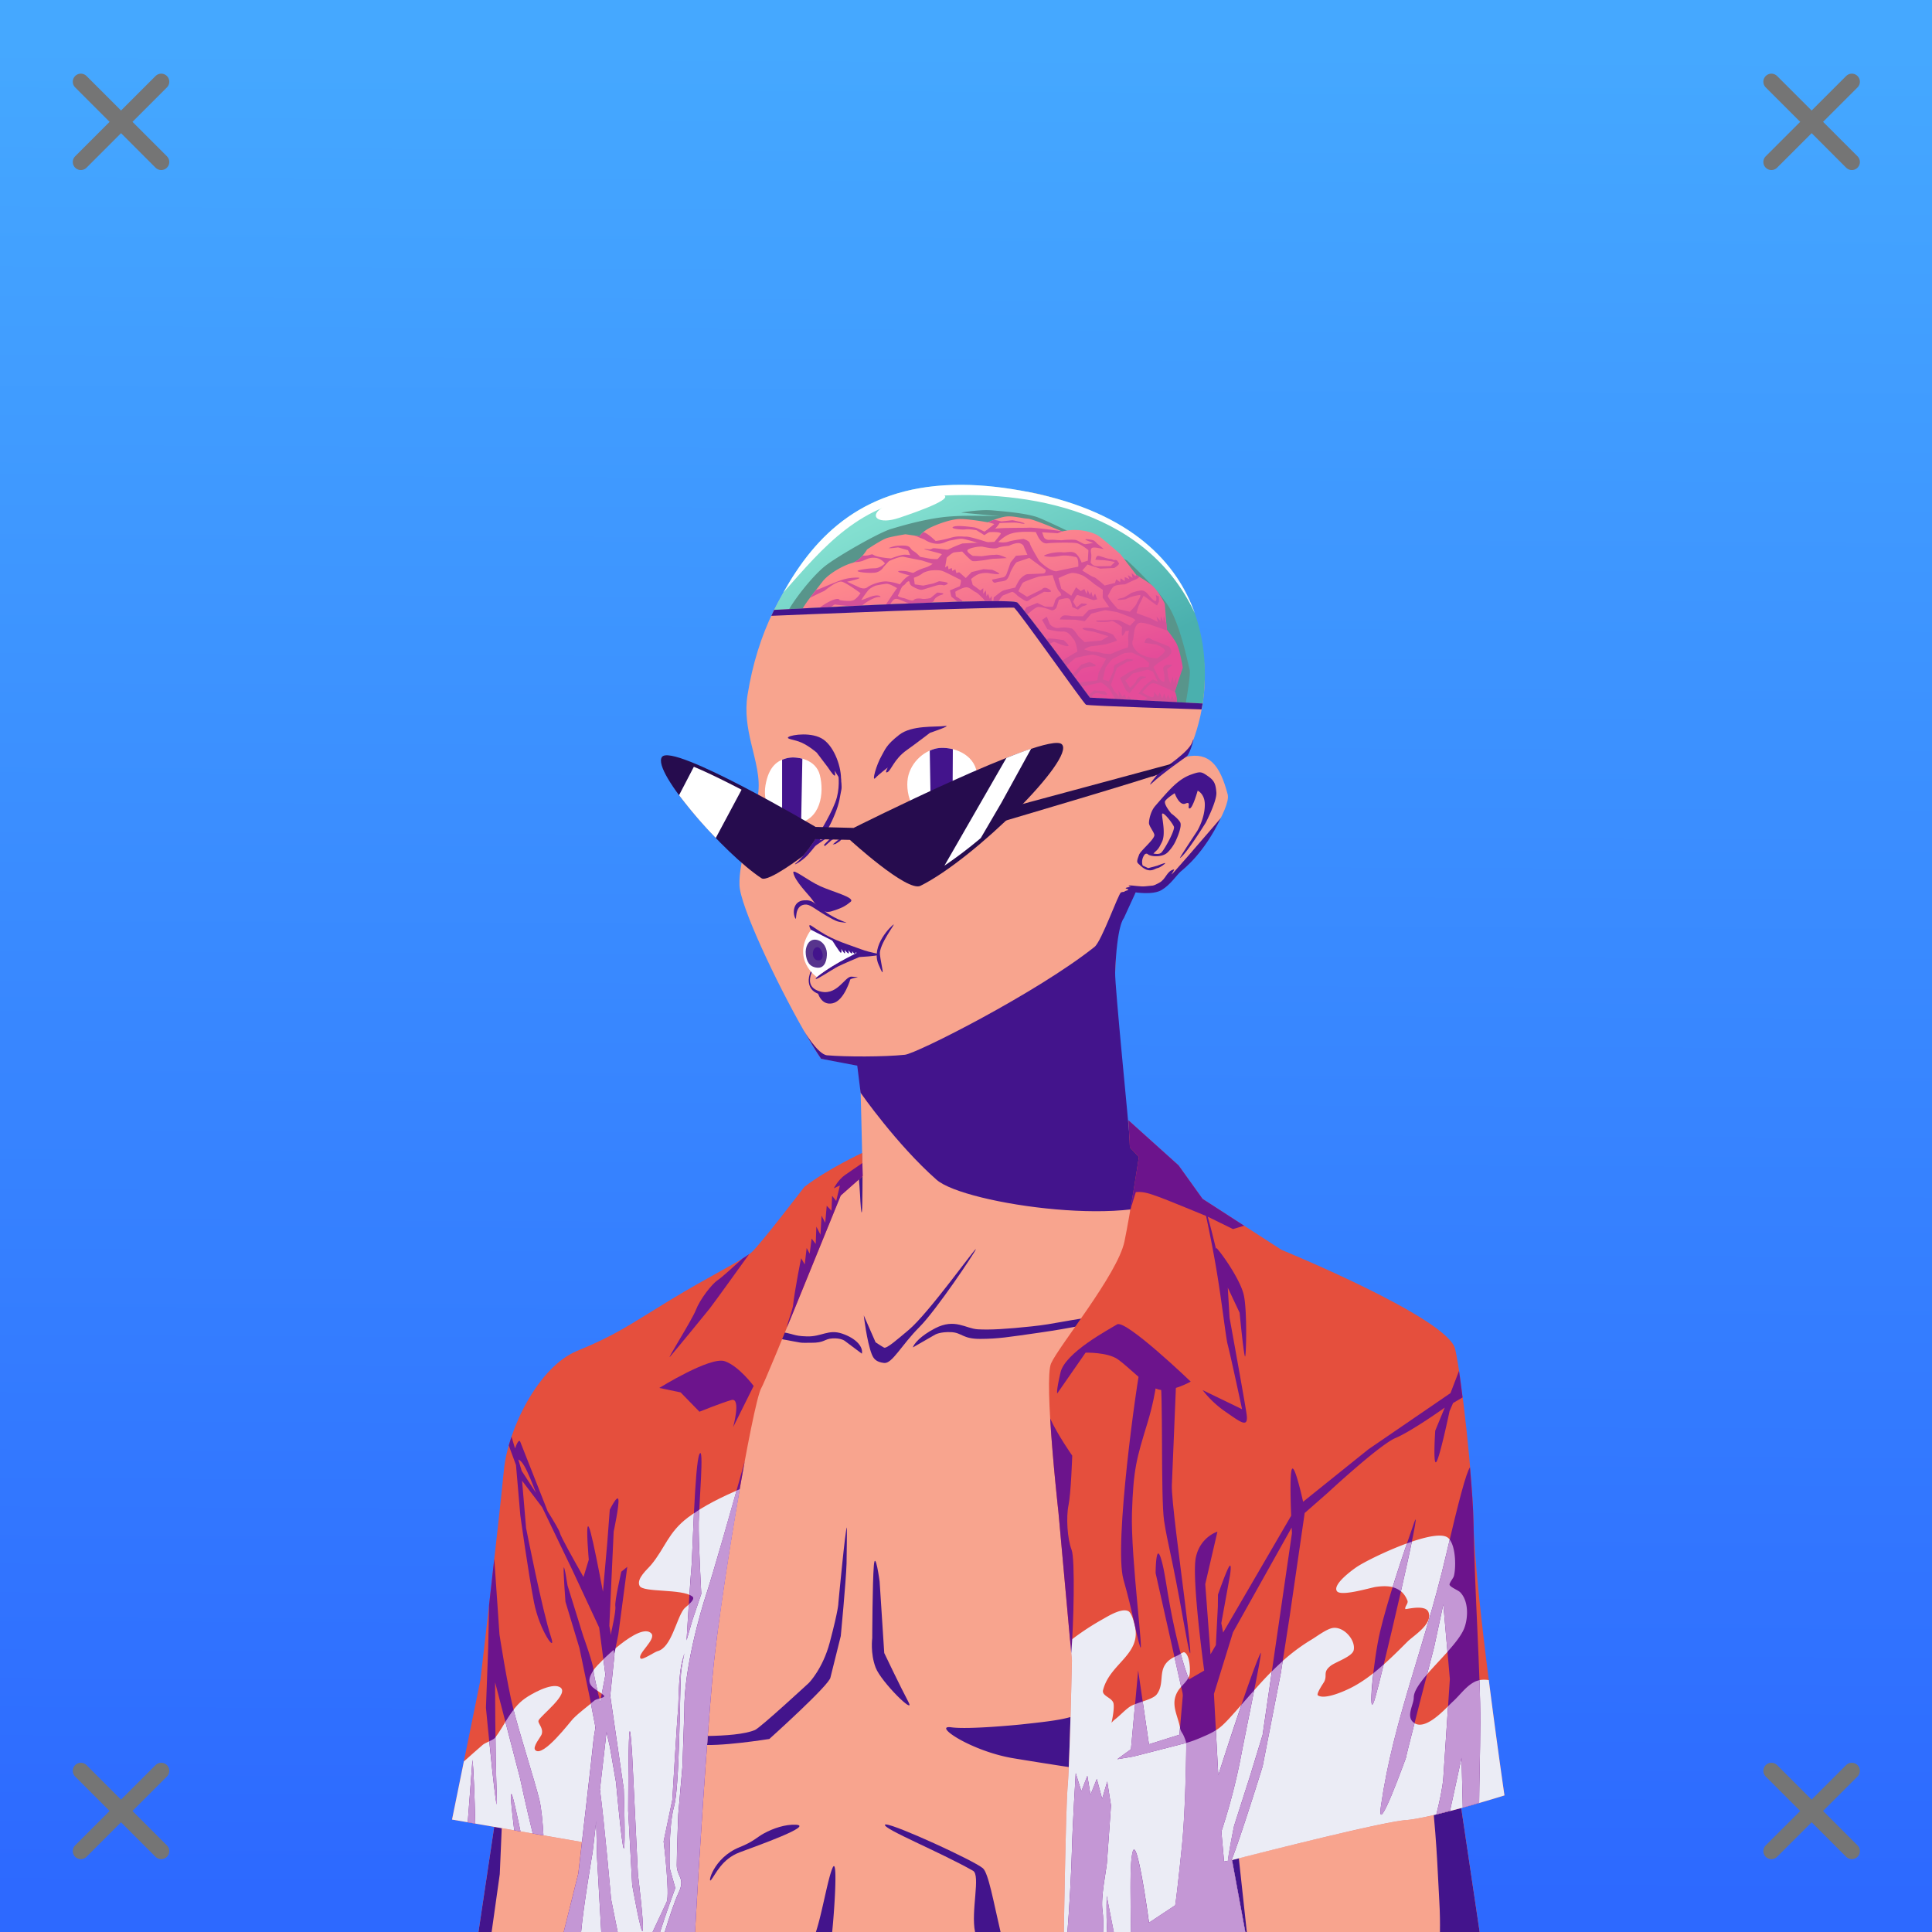 <svg xmlns="http://www.w3.org/2000/svg" xmlns:xlink="http://www.w3.org/1999/xlink" viewBox="0 0 2400 2400"><rect x="0" y="0" width="2400" height="2400" fill="#333333" stroke="none"/><g id='bg'><g id="Afternoon">
<defs>
<linearGradient gradientTransform="matrix(-1, 0, 0, 1, 4188, 1608)" gradientUnits="userSpaceOnUse" id="skyback-linear-gradient" x1="2983.06" x2="2993" y1="-1549.54" y2="747.95">
<stop id="skyback-c1" offset="0" stop-color="#45a8ff"></stop>
<stop id="skyback-c2" offset="0.66" stop-color="#357fff"></stop>
<stop id="skyback-c3" offset="1" stop-color="#2d69ff"></stop>
</linearGradient>
</defs>
<path d="M2400,2400H0V0H2400Z" style="fill:url(#skyback-linear-gradient)"></path>
</g></g><g id="person"><g data-name="Layer 1" id="Layer_1"><g id="HU01"><path d="M1233.75,607.69c-9.3-.15-18.39,0-27.19.06C1054,609.23,953,710.53,928.59,863.47c-3.41,21.35.1,40.92,4.44,59.44,5.31,22.61,11.86,43.67,8.56,64.56-6,38-24,80-23,112,.82,26,45.49,120.52,79.82,180.59,7.89,13.82,15.41,26.41,21.53,35.25l48.31,7.13s3.5,135.37,3.34,135.94c-2.62,9.82-27.16,19.71-59.62,51.09s-94.09,72.45-154.56,120.65c0,0-126.43,43.22-176.69,93.47s-32.18,256.78-33.75,325.1L594.38,2400h868.24l5.22-138.16,18.57-185L1546.72,2400h291.34l-61.65-415.12s29.47-306.6-35.53-353.6-153.47-66.4-153.47-66.4-106.63-68.76-124.47-87.35-59.47-52.72-59.47-52.72-4.86-42.31-11.19-104.62c-4.4-43.32-7.9-87.2-7-111.75,2.19-59.87.73-65.6,26-100.63,0,0,18.17,2.15,28.25-1.22s21.42-20.85,27.91-25.56c23-16.69,61.85-77.88,57.68-94-9.65-37.25-23.46-53.11-51.74-46.9,0,0,111.09-202.84-153.26-316.88C1291.31,610.85,1261.64,608.12,1233.75,607.69Z" style="fill:#f8a48e" transform="translate(0)"></path><path d="M883.39,2335.27c-4.91,6.13,2.23-27.37,35.35-40.62,17.36-6.94,21.28-12.26,30.08-17.06,12.14-6.63,27-11.47,39.84-10.85,22.74,1.1-47.89,26.07-69.92,34.33S888.89,2328.38,883.39,2335.27Z" style="fill:#43148c" transform="translate(0)"></path><path d="M1497.41,1845.75c-6.11,3.26-31.57,69.28-31.57,69.28l-37.12,78.41s-33.06,106.28-47.63,114.72c-40.64,23.52-47.36,26.68-95.75,32.15-5.17.59-17,1.88-17,1.88s-64.61,6.58-86.43,3.56c-24.57-3.4,24.43,29.71,77,38.44s105.34,16.4,105.34,16.4-9.72,111.88-9.47,165.63c.08,17.45,36-19.83,32.16-.81-1.25,6.24-9.36,21.19-17.16,34.59h92.84l5.22-138.16,18.57-185,11.71,62.74-4.84-46.78-2-137.15s-4.31-15.26-1.84-16.91,11-89.33,8.91-92.81A.65.65,0,0,0,1497.41,1845.75Z" style="fill:#43148c" transform="translate(0)"></path><path d="M1100.81,2266.41c-.88-.07-1.39.06-1.5.4-1.73,5.4,67.82,33.56,109.38,57.1,9.73,5.51-2.89,50.22,2.56,76.09h31.69c-8.7-36.85-15-73.54-22.13-79.34C1208.67,2310.79,1114,2267.35,1100.81,2266.41Z" style="fill:#43148c" transform="translate(0)"></path><path d="M1487.88,1835.47c-2.65.31-19.51,144.65-19.5,144.65l10.18,71.07,6.82,36,1-10.28L1546.72,2400h2.12L1537,2290.81l-3.41-39.62s-47.85-352.78-45.5-406.19C1488.36,1838.32,1488.25,1835.42,1487.88,1835.47Z" style="fill:#43148c" transform="translate(0)"></path><path d="M1776.16,1983.78l-35.63,28.69s25.18,108.54,34.88,189.47,10,116.51,12.53,159.5c.9,15.32,1,27.74.81,38.56h49.31l-59.5-400.66Z" style="fill:#43148c" transform="translate(0)"></path><path d="M1035.62,2318.22a4,4,0,0,0-1.24,1.81c-5.91,12.77-13,56.26-20.85,80h20.22C1036.5,2373.38,1040.24,2315.79,1035.62,2318.22Z" style="fill:#43148c" transform="translate(0)"></path><path d="M770.84,1888.94c-2.37.64-3,26.25-3,26.25s-9.33-27.81-10.53-25.57,4,15.21,5.75,34.54,1.13,42.75,1.13,42.75l-4.38,52.71-7.37,57.22s-8.59,138-21.47,219.25c-9.43,59.46-19.39,91-24.09,103.91H764c0-.74.14-1.12.19-1.94,1.6-29.92,1.45-49.75,4.25-94.53s.86-78.34,1.71-95.37,9.1-109.85,9.1-109.85,16.45,64.87,17.34,41.22-13.78-135.81-13.78-135.81,10.8,35.41,5.53,2.94c-2.57-15.85-11.75-97.66-15.53-113.57C772,1890,771.39,1888.79,770.84,1888.94Z" style="fill:#43148c" transform="translate(0)"></path><path d="M645.31,1906.41c-.13-.32-.22-.2-.25.4-.44,10.38.56,71.16,1.6,109.72.05,2.07.12,2.79.18,4.66.18,10.32.3,20.07.13,27.5L594.38,2400h16.34l10.12-71.91,3.69-86.59,25-186.78c3,12,11.61,44.4,14.25,36.87,3.19-9.1-2.87-78.78-2.87-78.78S647.34,1911.17,645.31,1906.41Z" style="fill:#43148c" transform="translate(0)"></path><path d="M1134,1673.81c1.36-4.6,9.4-14.36,27.74-23.81,24.63-12.68,37.69.46,53,1.32s35.1-.28,66.81-3.63,39.39-7.36,94.92-14.3c45.13-5.64,99.71-23.76,99.38-21.93s-29.7,17.3-100.72,29.27c-12.6,2.12-44.42,9.11-83.74,14.73s-51.21,7.66-73.55,7.77-22.69-7.78-36.29-8.39-19.75,3-19.75,3" style="fill:#43148c" transform="translate(0)"></path><path d="M1392.55,1108.56c-3.23,1.47-24.08,60.7-32.87,67.69-72,57.24-221,132.5-235.56,134-25.72,2.73-73.74,2.69-96.74.67-11.49-1-29-30.91-29-30.91,7.89,13.82,15.41,26.41,21.53,35.25l45,8.55,4.19,33.74s44.63,64.14,94.28,107.94c35,30.9,258.86,62.38,302.68,14.61-19.89-22-61.93-57.11-61.93-57.11-1.9-24.91-19.4-199.6-18.85-214.6,2.19-59.87,10.72-67.7,10.72-67.7l15.08-32.84S1395.77,1107.09,1392.55,1108.56Z" style="fill:#43148c" transform="translate(0)"></path><path d="M1782,1803.56s-22,112.35-38.29,150.69-35.18,93.34-34.61,112.47,32.41-34,32.41-34l31.56,38.87,20,28.32L1776.16,1987S1787.82,1843.2,1782,1803.56Z" style="fill:#43148c" transform="translate(0)"></path><path d="M644.6,1906.54c.42-9.65,16.27,106.28,16.27,106.28s6.08,69.67,2.89,78.78-15.67-42.36-15.67-42.36S643.91,1922.76,644.6,1906.54Z" style="fill:#43148c" transform="translate(0)"></path><path d="M1073,1634s3.76,32.45,9.86,48.08c2.17,5.58,5.31,9.93,15.39,11.06s21.48-22.23,43.93-44.66c20.8-20.77,69-92.84,70-96.5,1.32-4.94-58.3,79.19-83.46,100.17-13.61,11.35-27.31,23.61-30.58,21.87-3.1-1.66-10.46-6.57-10.46-6.57Z" style="fill:#43148c" transform="translate(0)"></path><path d="M1095,939.12c4.44-7.67,5.49-13.41,22-26.28,15.68-12.21,44.66-9.46,56.23-10.93s-18,8.44-18,8.44-16.8,12.92-29.07,21.64c-15.47,11-19.17,25-23.59,27.14s.28-5.69.28-5.69-10.76,8-15.52,13.11S1088.72,950,1095,939.12Z" style="fill:#43148c" transform="translate(0)"></path><path d="M979.64,915.42c-4.14,2.76,7.07,3,16.31,7.19s18.58,12.29,18.58,12.29L1028.28,953s6.06,9.35,8.17,10.4.27-6.2.27-6.2l8,12.87c.87-16.35-7.84-41.52-21.76-51.35S983.78,912.66,979.64,915.42Z" style="fill:#43148c" transform="translate(0)"></path><path d="M990.12,1071c9.93-8.16,26.6-34.39,26.6-34.39s18.77-29.9,22.93-46.27,1.31-29,1.68-34.44c.44-6.46,5.37,18.09,3.86,25-2,9-1.88,15.25-7.89,30.08s-11.18,23-16.18,29.24c-2,2.48-10.44,13.85-17.73,21.92S981.78,1077.81,990.12,1071Z" style="fill:#43148c" transform="translate(0)"></path><path d="M1434,1037.55c.25-3-6.58-11.07-6.7-15s2-14.38,7.25-20.73c1.91-2.3,10.08-11.62,12.44-14.26,10.2-11.35,19.76-20.68,32.19-25.2,12.09-4.4,13.25-3.81,21.21,1.69s9.78,9.59,10.62,20.29-13.13,37.53-13.13,37.53-24.81,40.09-32.07,43.94c-1.3.69,21.49-33.67,21.49-33.67s9.53-15.69,9.37-32.89c-.13-13.3-8.88-17.07-8.88-17.07s-6,21.54-9.83,22.08,2.45-9.49-5.28-6.07-13.44-12.83-13.44-12.83-8.94,5.58-11.68,9.42,7.4,15.74,7.4,15.74,8.37,6,11.11,11-4.56,20.84-4.56,20.84a50.3,50.3,0,0,1-10.93,16.43c-7.69,7.63-24.89,4.83-25.25,1.41s13,3.88,17.64-1.39,15.84-26.07,15.44-31.29c-.22-3-15.22-22.6-14.89-15.34.27,5.93,4.67,24-.11,33.76s-4.69,8.46-10.34,14.08-8.38-3.8-12.26,3.15c-4.25,7.63-.62,13.76-.62,13.76s-5.57-2.38-7.26-5.63c-1.09-2.09,1.65-8,1.84-8.84C1415.91,1057.24,1433.52,1043.58,1434,1037.55Z" style="fill:#43148c" transform="translate(0)"></path><path d="M1415.81,1074c0-.62,10.51,4.42,10.51,4.42l11.26-3s9.8-3.95,9.94-3.23-6.5,5.61-9.37,6.11-6.18,3.72-11.77,2.66S1415.82,1074.58,1415.81,1074Z" style="fill:#43148c" transform="translate(0)"></path><path d="M1010.74,1052.16l15.9-10.94-11.73,3.38" style="fill:#43148c" transform="translate(0)"></path><path d="M1024.48,1051.16l9-7.84,5.72-2.86-8.58,1.94-7,7" style="fill:#43148c" transform="translate(0)"></path><path d="M1034.44,1049l6.92-5.82,6.18-3.23-4.06,4.8-5.62,3.69Z" style="fill:#43148c" transform="translate(0)"></path><path d="M985.49,1084.05c1.73,10.4,18.78,27,22.94,32.82,8.1,11.37,14.43,18.45,24.89,15.08s15.5-5.19,23.3-11.65c6.31-5.22-20.57-11.84-37.22-19.23C1003.6,1094.07,984.49,1078.08,985.49,1084.05Z" style="fill:#43148c" transform="translate(0)"></path><path d="M1070.63,1681.58c1.83-8.51-7-18.93-24.34-24.86s-25.64,4-44,3.4-13.5-3.12-37.82-6.46-35.28-9.36-77.88-16.3c-34.62-5.65,75.3,24.45,80.54,25.42,34.74,6.39,23.32,5.16,40.46,5.27s16.13-4.83,26.56-5.44,15.15,3,15.15,3" style="fill:#43148c" transform="translate(0)"></path><path d="M1085.51,1945c1.73-21,7.18,19.43,7.18,19.43l5.75,89s20.42,42.79,30,60.73-33.81-24.7-40.65-42.53-4.26-36.72-4.26-36.72S1083.78,1965.94,1085.51,1945Z" style="fill:#43148c" transform="translate(0)"></path><path d="M1052,1897.57c-1.59-1.43-10.55,93.73-10.55,93.73s.54,6.57-10.69,49c-8.66,32.71-25.88,50.2-25.88,50.2s-60.33,55.73-67,58.55c-25.38,10.76-95.6,6.88-113.88,6.83-11.11,0,16.76,6.5,43.65,11,22.77,3.79,88.06-6.67,88.06-6.67s75.12-67.44,75.94-76.5c5.67-23,12.81-51.43,12.81-51.43s6.42-67.3,7.15-89.84C1051.72,1939.61,1052.22,1897.77,1052,1897.57Z" style="fill:#43148c" transform="translate(0)"></path><path d="M1071.48,1458s0,39.9-.75,46.75-2-12.57-2.26-19.36S1067,1465,1067,1465Z" style="fill:#43148c" transform="translate(0)"></path><path d="M1474.32,939.55s-29.21,20.28-43.59,33.54c-7.7,7.09,9.19-14.34,8.88-12.61s-11.76,5.95-8,3.54,12.82-8.58,12.82-8.58,32.3-21,36.59-33.46S1479.38,934.68,1474.32,939.55Z" style="fill:#43148c" transform="translate(0)"></path><path d="M1516.65,1016s-7.91,9.61-41.19,47.87-14.41,15.5-17.23,16.17c-9.26,2.17-9.35,11.73-18.16,16.57s-7.56,3.1-17.06,4.36c-6.23.83-17.55-1.6-20.2-.91s2,1.88,2,1.88-4.74,0-6.28,1.18,7.74,1.29.12,3.49,11.26,1.8,11.26,1.8,22,3.73,33-2.74,18.64-18.45,23.54-22.76S1495.46,1060.32,1516.65,1016Z" style="fill:#43148c" transform="translate(0)"></path></g></g><g id="Unbuttoned-Two-Tone-Shirt"><path d="M885.11,2082.62c8.36-95.31,50.21-340.46,60.46-358,6.91-11.86,98.75-239.7,98.75-239.7l27.29-23.82-.52-28.91s-43.1,20-71.87,42.22c0,0-54.58,71.35-65.39,81.08S881.62,1585,831,1615.88s-66.58,42.81-114.14,62.26S631.09,1774.46,626,1826c-6.91,70.23-29.16,260.7-29.16,260.7l-35.32,173.65,161.87,28L711.81,2400h151.6C868.22,2310.23,877.76,2166.38,885.11,2082.62Z" style="fill:#e54f3d"></path><path d="M1530.18,2310.6s182.52-46.9,216-49.58,122.73-30.68,122.73-30.68-37.06-252.58-38.5-339.73c-.9-54-14.6-179.17-22.77-214.85-8.8-38.42-215.66-123.13-215.66-123.13l-98.09-63.34L1464,1447.63l-62.19-55.94,1.8,33.62,11.14,12s-10.82,70.93-17.94,105.05c-8.46,40.53-81.86,130.15-91.11,151.26s9.15,185,9.15,185l16.72,183.93s-2.62,124.51-5.3,156.67c-1.9,22.83-3.81,124-4.75,180.78h225.42Z" style="fill:#e54f3d"></path><path d="M885.12,2082.62c4.66-53.08,19.66-151.94,33.85-232.78-22.4,9.93-44.39,20.24-64.25,35.13-24.67,18.5-28.61,38.23-45.81,58.87-4.77,5.73-18.82,17.31-14.38,26.19,4.26,8.52,52.36,3.28,65.41,13.06,5.15,3.87-8.44,13-10.47,15.72-9.6,12.8-15.43,48-32.69,52.35-3.37.84-18.74,11.35-20.94,9.15-5.28-5.28,20.31-24.16,13.07-31.4-14-14-63.9,35.45-70.66,44.47-16.17,21.56,3.3,24.24,11.78,32.71,3.18,3.18-8.37,3.64-11.78,6.57-8.86,7.59-17.83,13.89-26.16,22.22-3.86,3.86-37.54,48.79-47.09,39.24-4-4,6.78-16.41,7.84-19.62,2.64-7.92-4.85-13.35-3.93-17,1.37-5.5,40.76-34.59,26.18-41.88-10.53-5.26-34.88,8.48-43.18,14.41-17.17,12.27-24.73,32.55-36.63,48.41-2.47,3.3-12.19,6.07-15.72,9.15-7.28,6.37-15.33,13.34-23.34,20.57l-14.69,72.18,161.88,28L711.82,2400H863.39C868.22,2310.23,877.78,2166.38,885.12,2082.62Z" style="fill:#ebecf5"></path><path d="M1530.48,2310.66s182.21-46.95,215.71-49.63,122.72-30.69,122.72-30.69-9.74-66.69-19.44-143.28c-5.93-.8-11.79-.76-17.38,2-11,5.51-18.52,16.8-27.47,24.85-7.72,6.95-35.24,39.34-49.71,24.87-7.93-7.92,1.31-21.43,1.31-30.09,0-21,53-60.26,62.81-86.34,5-13.24,5.35-33.91-5.25-44.5-2.39-2.4-12-6.13-13.06-9.16-.64-1.92,4.62-8.38,5.22-10.47,3.14-11,2.68-41.39-7.85-48.41-2.18-1.45-5.31-2.13-9.15-2.22-26.91-.56-88.6,29-103.38,38.85-4.33,2.89-30.54,21.54-24.84,30.09,4.74,7.11,41.71-4.26,48.4-5.22,17.22-2.46,32.32-.34,39.26,17,1.43,3.58-3.64,7.43-2.63,10.47.31.93,24.9-6.41,28.78,3.94,5.56,14.83-18.42,28.89-26.15,36.63-20.86,20.85-44.21,44.33-70.66,57.56-7.12,3.56-31.89,14.94-40.56,9.15-2.58-1.71,7.22-15.76,7.84-17,4.13-8.25-2.08-11.68,7.84-19.62,6.17-4.93,27.16-11.49,28.78-19.63,2.58-12.85-12.74-29.7-26.15-27.46-7.66,1.27-19.75,10.53-26.16,14.37-39.58,23.75-64,55-94.22,89-23.28,26.19-23.72,24.94-54.93,35.34-5.38,1.79-12.23,6.44-18.35,5.22-1.91-.38,1.9-3.41,2.63-5.22a30.88,30.88,0,0,0,1.31-15.72c-3.07-15.34-12.07-28.72-2.63-44.46,4-6.73,12.27-12.15,14.41-19.63,1.55-5.43.6-26.39-6.56-28.78-1.17-.39-6.61,3.41-7.85,3.91-29.79,11.91-13.73,31.83-26.15,48.4-5.21,6.95-26.32,10.21-34,15.72-6.67,4.76-11.88,10.86-18.32,15.69a37,37,0,0,0-3.93,3.93s3.74-15.74,2.62-23.56-15-9.43-13.09-17c8.41-33.66,48.54-44.08,39.28-81.12-1-3.93-3.87-15-7.88-17-8.7-4.35-25.84,6.67-32.68,10.47a320,320,0,0,0-39.6,26.31l2.22,24.34s-2.63,124.5-5.31,156.66c-1.9,22.83-3.8,124-4.73,180.78h225.41Z" style="fill:#ebecf5"></path><path d="M1317.42,1704.85c5.72-24.51,59.64-53.11,70.26-59.64s91.5,71.07,91.5,71.07-24.51,13.89-40,9.81-37.58-28.6-50.65-37.58-40-8.17-40-8.17L1313.34,1731S1311.7,1729.36,1317.42,1704.85Z" style="fill:#6c148c"></path><path d="M910.74,1772.81l25.46-51.11s-17.92-24.43-35.81-30.74S819,1724.14,819,1724.14l26.5,5.55,23.39,24s27.4-11.08,39.71-14.53S910.74,1772.81,910.74,1772.81Z" style="fill:#6c148c"></path><path d="M705,1969.45l19.53,62.93s12.66,35.09,12.66,42,10.13,47,10.13,47l-3.62,45.21L732.45,2108l-12.66-60.76-17.36-57.51s-2.81-36.89-2.17-42S705,1969.45,705,1969.45Z" style="fill:#6c148c"></path><path d="M755.11,2086l19.76,136.27s2.4,76,0,74-9.63-82.07-9.63-82.07l-7.6-44.07-8.1-35.47Z" style="fill:#6c148c"></path><path d="M745.22,2222.94l-4.57,39.28c.38,21.67,1,45.25,1,45.25L746.9,2400h20.38l-8.16-40.75S750.56,2261.88,745.22,2222.94Z" style="fill:#6c148c"></path><path d="M785.34,2180.58l4.81,99.75,2.32,48.08s7.43,59.7,6,69.45-13.14-56.36-13.14-56.36l-5-92.37s.07-77.35,1.33-94.49S785.34,2180.58,785.34,2180.58Z" style="fill:#6c148c"></path><path d="M1417.48,1692.77c-5.27,22.6-34,226.3-21.91,269.25s14.76,63.7,20.4,82.6c6,20.2-11.54-110.34-9.8-165.24s5.68-67.32,19.24-111.78,10.91-66.55,15.43-56,.75,148.43,5.27,177.81,9,39.87,24.33,125.95c14.71,82.87,6.19,12.39.77-31S1455,1860.78,1455.72,1845s5.46-131.85,5.46-131.85l-41.44-35.41S1422.75,1670.16,1417.48,1692.77Z" style="fill:#6c148c"></path><path d="M1756.8,1891.15c12.32-35-40.92,194.58-49.42,220.83s-1.54-48.64,6.95-84.93S1742.13,1932.85,1756.8,1891.15Z" style="fill:#6c148c"></path><path d="M1304.56,1762.09c3.15,53,10.28,116.54,10.28,116.53l15.91,175.13c3-35.63,4.92-116.9.44-128.44-5.39-13.86-6.93-40.8-3.85-55.43s4.63-61.63,4.63-61.63S1313.81,1782.48,1304.56,1762.09Z" style="fill:#6c148c"></path><path d="M838.88,2345.34l-7-24.92s-1.56-51.39,5.45-76.31,7-138.22,8.56-164.28c.85-14,7.62-38.21,2-18s-4.7,55.47-5.64,63-7.05,110.93-7.05,110.93l-10.81,51.71s8,65.8,3.76,75.21c-2.55,5.67-11.09,23.82-17.46,37.33H820C826.28,2379.54,838.88,2345.34,838.88,2345.34Z" style="fill:#6c148c"></path><path d="M1369.55,2373.16c-2.35-16.84,4.7-49.35,5.48-58.75s5.09-71.66,5.09-71.66l-4.69-29.76-6.27,21.54-6.66-24.68-7.83,19.58-3.92-23.49-7.44,19.19-7-22.54s-4,64.37-4.69,94.55c-.56,25.39-3.51,78.33-5.62,102.86h44.28C1370.63,2391.76,1370.71,2381.5,1369.55,2373.16Z" style="fill:#6c148c"></path><path d="M885.12,2082.62c5.35-60.93,24.29-182.64,40-267.43-16.18,59.1-41.46,146.08-47,162.69-8,24-28.76,96-28,147.15l-2.41,69.56-5.19,59.47s-1.84,48.51-1.84,62.91,11,16,2.22,34.37c-4.57,9.54-11.28,29.63-17.13,48.66h37.63C868.23,2310.51,877.75,2166.75,885.12,2082.62Z" style="fill:#6c148c"></path><path d="M1812.44,1703l-10.6,27.56-102,69.85-81.07,65.12c-3.76-16.63-10.9-45.7-13.83-40.65-2.6,4.5-1.87,36-1,58l-84.53,145.16-2.25-11.71,10.85-59.7s2.51-16.49-1.25-10.43S1513,1980.9,1513,1980.9l-.13,14.62-2.47,48.07-6.66,11.44-6.53-87.19,15.12-65.15s-21.48,6.43-26.84,32.19,10.4,140.37,10.4,140.37l-18.78,10.91s-7.34-15.51-17.62-61.5-11.8-72.47-17.78-90.1-6.16,19.6-6.16,19.6l38.41,170.93s.43,108-5.82,169.19-8.25,72.56-8.25,72.56l-32.53,21.54s-14.69-109.79-20.34-87.82c-3.71,14.39-2.57,53.36-2,99.44h142l-16.53-89.34-.68.12c11-27.26,38.66-116.49,38.66-116.49l22.74-116.57,10.76-69.06,18.76-129.15,28.37-24.85s64.68-60.07,84.53-68.35,61.1-37.72,61.1-37.72l-11.84,28.69s-3,44.74,1.43,38.69,16.35-62.91,16.35-62.91l4.4-10.18,11.78-6.91C1815.34,1724.14,1813.9,1712.55,1812.44,1703Zm-244,452.2-15.64,51.18L1533.08,2268s-6.1,29.41-7.71,43.56l-4.79.87-3.33-37.19a757.66,757.66,0,0,0,24-91.66c7.41-38.92,28.35-137.86,24.56-129.9-12.83,27-52.4,151.5-52.4,151.5L1508,2104.28l23.69-76.59,72.86-130.12c.21,4.35.36,7,.36,7Z" style="fill:#6c148c"></path><path d="M1374.84,2355.22s-.95,17.24.47,44.78h8.23C1378.65,2375.63,1374.84,2355.22,1374.84,2355.22Z" style="fill:#6c148c"></path><path d="M930.72,1557.81c-2.21,1.64-4.94,3.48-8.34,5.57-11.33,10.4-26,23.72-31,27-7.47,5-21.93,23.89-26.91,36.84s-38.32,65.25-31.84,57.78,43.3-52.28,48.78-59.25C886.42,1619.44,923.44,1567.94,930.72,1557.81Z" style="fill:#6c148c"></path><path d="M1413.87,2075.1l13.41,91.7,37.85-11.89,5-57.75c11.62-11.62,12.11,65.75,12.11,65.75l-74,19-20.33,3.46,17-12.42Z" style="fill:#6c148c"></path><path d="M1071.31,1444.75c-6.7,4.81-15.76,10.64-21.78,15-8.58,6.16-13.69,16.37-13.69,16.37l7.5-3.5-4.56,19.32-5.09-6.44-.78,18.5-5.91-6.16-1.88,21.16-4.56-8.85-1.34,23.6-5.1-9.91-.81,21.44-5.09-6.69-2.41,18.75-3.75-7-2.4,20.38-4.47-7.72s-7.88,38.51-10.13,59.41c-.49,4.53-15.48,46.31-2,13.31,14.16-34.59,61.35-150.53,61.35-150.53l27.16-24.1Z" style="fill:#6c148c"></path><path d="M860.18,2012.48l11-32.53s-3.66-66-3.2-88.88,6.87-96.68.91-84.77-8.7,130.58-10.08,143-5.95,88.43-5.95,88.43Z" style="fill:#6c148c"></path><path d="M779.21,1946.37l-7.41,6.06s-8.42,36.71-7.41,42.77-5,32-5,32l-.39,3.91c-.64-3.56-1.34-7.41-2.08-11.48l5.41-117s7.07-33,5.86-39.79-10.72,12.67-10.72,12.67l-3.07,40.61L749,1977.29c-5.71-30.22-11.75-60.58-15.21-73.41-1.49-5.54-2.52-7.8-3.19-7.85-2.89-.19.81,41.5.81,41.5L724.84,1959c-12.39-21.73-28.71-50.93-29.4-55-.42-2.45-7-13.56-15.09-26.59-6.62-16.74-27.09-68.46-34-86.21-1.71-4.39-4.92,3.45-6.57,8.11l-4.36-14.63c-1.23,3.63-2.33,7.22-3.35,10.79l2,5.71,6.91,18.75,5.38,62.45s10,72.4,17,108.11,28.41,64.89,21.08,42.91c-10.67-32-30.9-135.1-30.9-135.1l-5-58.86,25,33,37.32,77.68,33.46,71.74,7.72,58.64s-14.19,72.64-14.78,80.9-18.87,165.91-18.87,165.91L700.28,2400H721.9c2.72-31.49,14.25-98.72,14.25-98.72l4.5-39.06s6,7.31,8.61,14.91c.7,2.06-5.06-61.57-4-54.19l6.9-59.85,11.22-107.47-.19-1.08,4.94-24.32ZM651,1820.56c4.93,8.25,11.42,24.88,14.78,33.85-9.54-14.84-17.7-27.22-17.7-27.22l-4.2-14.1C645.7,1813.69,648.09,1815.63,651,1820.56Z" style="fill:#6c148c"></path><path d="M614,1936.53c-2.45,21.85-4.15,37.06-6.47,57.31l-1.06,52.78-2.81,74.94s15.52,162.89,13.4,107.19-2-138.88-2-138.87L645.81,2208s8.35,39.08,16,69.69l13.28,2.31c-.85-16.24-2.64-34.33-5.06-44.25-5.31-21.85-24.79-82.64-32.47-113.34s-17.12-92.13-17.12-92.13S617,1978.76,614,1936.53Z" style="fill:#6c148c"></path><path d="M586.91,2186.09c-2.3,32.18-4,52.54-5.88,77.63l9.35,1.59C589.66,2233.28,588.4,2197.49,586.91,2186.09Z" style="fill:#6c148c"></path><path d="M635.12,2228.72c-1.46,1.28,1.53,27.23,3.69,45l7.75,1.34c-4.28-20.44-8.4-39.35-10.31-44.62a5.43,5.43,0,0,0-.78-1.6C635.33,2228.67,635.22,2228.63,635.12,2228.72Z" style="fill:#6c148c"></path><path d="M1826.06,1822.69c-4.87,7.35-13.73,40.55-29.84,109.5-26.87,115-65.26,204.24-80.63,310.5-6.74,46.65,32.55-63.92,31.22-59.78-4.34,13.56,34.72-136.75,34.72-136.75l11.41-53.19,8.12,92.81s-6,91.69-8.12,122.63c-.88,12.49-4.66,29.44-8.66,45.5,5.57-1.33,11.2-2.7,16.94-4.19l14.37-66.16,1.5,61.94c7.76-2.13,13.65-3.89,20.38-5.84.11-23.3,1.25-58.55,1.44-100.32.26-58.06-7.06-161.6-8.5-248.75C1830.12,1873.53,1828.32,1848.88,1826.06,1822.69Z" style="fill:#6c148c"></path><path d="M1548.62,1757.13c-1.45-10.63-12.44-71.86-21.19-120.13l-2.23-37.42,14.69,31.13s5.72,59.46,7,54,2.35-57-1.76-75.76-26.43-50.51-33.47-58.14c-.55-.59-.9-.32-1.08.68-3.09-12.9-6.93-28.33-10.28-40l1.1.46,30.31,14.87s9.69-2.89,13.81-4.15l-51.65-33.38L1464,1447.62l-62.19-55.93,1.78,33.62,11.16,12s-.36,2.35-1,6.39c-.06.32-.11.64-.16,1v0c-1.87,11.94-5.77,36.46-9.81,59.85,2.39-8,4.77-16.28,7.19-23.63,10-1.14,19.56,2.77,27.65,5.6,9.35,3.27,48.05,19.24,59.57,24,3,13.74,8.67,41.15,13.22,68.52,6.84,41.18,11.42,82.61,13.52,90.61,4.09,15.52,18,80.89,18,80.89l-49-23.71a126.26,126.26,0,0,0,28.59,27C1540.45,1766.12,1551.07,1775.1,1548.62,1757.13Z" style="fill:#6c148c"></path><path d="M1800.88,1912.62c-1.58,6.65-2.92,12.1-4.66,19.57-26.87,115-65.26,204.24-80.63,310.5-6.74,46.65,32.55-63.92,31.22-59.78-1.69,5.29,3.76-16.42,10.38-42.35a12.27,12.27,0,0,1-2.28-1.75c-7.93-7.92,1.31-21.43,1.31-30.09,0-7.68,7.14-17.81,16.59-28.81,3.12-12.06,8.72-33.75,8.72-33.75l11.41-53.19,5.15,58.94c9.38-10.53,17.66-20.79,20.94-29.53,5-13.24,5.35-33.91-5.25-44.5-2.39-2.4-12-6.13-13.06-9.16-.64-1.92,4.62-8.38,5.22-10.47C1808.78,1948.32,1808.64,1922.72,1800.88,1912.62Z" style="fill:#c497d5"></path><path d="M1466.72,2054.28c-1.51.89-3,1.87-3.6,2.1-1.55.62-2.9,1.27-4.21,1.93l8.34,37.19c3.24-3.64,6.91-7.16,9-11.22C1475.05,2081.35,1471.74,2072.82,1466.72,2054.28Z" style="fill:#c497d5"></path><path d="M1383.66,2400c-4.77-23.8-8.82-44.78-8.82-44.78s-.95,17.24.47,44.78Z" style="fill:#c497d5"></path><path d="M1473.59,2165.12a48.36,48.36,0,0,0-2.84-8.15c-1.93-4.69-4.17-6-4.87-10.63l-.76,8.57-37.84,11.9-7.78-53.15c-3.28,1.11-6.55,2.21-9.47,3.34l-5.15,56-16.94,12.41,20.31-3.47Z" style="fill:#c497d5"></path><path d="M1837.88,2087.22a23,23,0,0,0-5.79,1.87c-11,5.51-18.52,16.8-27.47,24.85-1.24,1.12-3.66,3.57-5.81,5.72-1.84,28.24-4.3,66.36-5.87,88.75-.88,12.47-4.66,29.4-8.66,45.43,4.8-1.14,9.68-2.44,14.63-3.72.79-.2,1.55-.38,2.34-.59l14.34-66,1.5,61.94.35-.09c7.64-2.1,13.4-3.83,20-5.75.11-23.3,1.25-58.55,1.44-100.32C1839,2124.59,1838.57,2106.83,1837.88,2087.22Z" style="fill:#c497d5"></path><path d="M1580,2076.19l-11.5,79-15.66,51.19L1533.09,2268s-6.36,29.59-7.9,43.59h0l-4.63.85-3.31-37.19a757.66,757.66,0,0,0,24-91.66c3.77-19.82,11-55,16.72-83.87-5.1,5.74-10.36,11.75-15.59,17.72-14.38,42.2-29,87.75-29,87.75l-3-55.78c-6.51,4-10.79,5.81-20,9.74a139.62,139.62,0,0,1-16.83,6c-.42,37-1.6,91-5.5,129.16-6.25,61.22-8.25,72.56-8.25,72.56l-32.53,21.54s-14.69-109.79-20.34-87.82c-3.68,14.3-2.63,53.71-2,99.44h142l-16.45-89.34-.74.14h0c10.76-26.35,38.73-116.52,38.73-116.52l22.72-116.56,2.22-14.25Q1586.48,2069.65,1580,2076.19Z" style="fill:#c497d5"></path><path d="M1369.56,2373.16c-2.35-16.84,4.69-49.36,5.47-58.75s5.09-71.66,5.09-71.66l-4.68-29.75-6.28,21.53-6.66-24.69-7.84,19.6-3.91-23.5-7.44,19.18-7-22.53s-4,64.36-4.69,94.53c-.56,25.4-3.51,78.34-5.62,102.88h44.28C1370.64,2391.77,1370.72,2381.5,1369.56,2373.16Z" style="fill:#c497d5"></path><path d="M661.81,2277.66l13.28,2.31c-.85-16.24-2.64-34.33-5.06-44.25-5.24-21.55-24.17-80.73-32.06-111.81A164.67,164.67,0,0,0,627.88,2139l17.93,69S654.16,2247.05,661.81,2277.66Z" style="fill:#c497d5"></path><path d="M742.19,2100.34c-2.45-10.53-4.79-21.57-4.94-25.37C727,2089.71,734.25,2095.23,742.19,2100.34Z" style="fill:#c497d5"></path><path d="M871.19,1979.94s-3.68-66-3.22-88.88c.07-3.63.45-10,.75-15.59-2.27,1.42-4.46,3-6.69,4.53-1.53,31.83-2.55,63.23-3.22,69.25-.45,4-1.41,19.18-2.28,32a17.11,17.11,0,0,1,3.41,1.87c3.14,2.36-.33,6.29-4.25,9.91-1.48,22.85-2.85,44.69-2.85,44.69l7.35-25.22Z" style="fill:#c497d5"></path><path d="M617.09,2228.75c-.82-21.82-1.25-47.15-1.53-70.75-.1.14-.18.3-.28.44-1.23,1.63-4.25,3.14-7.4,4.62C612.26,2207.18,618.62,2268.93,617.09,2228.75Z" style="fill:#c497d5"></path><path d="M798.47,2397.88c1.43-9.75-6-69.47-6-69.47l-2.31-48.07-4.82-99.75s-1.62-28.43-2.9-29.9c-.3-.34-.58.75-.82,4-1.26,17.13-1.34,94.46-1.34,94.46l5.06,92.38S797,2407.62,798.47,2397.88Z" style="fill:#c497d5"></path><path d="M635.47,2228.81c-.14-.14-.25-.18-.35-.09-1.46,1.28,1.53,27.23,3.69,45l7.75,1.34c-4.28-20.44-8.4-39.35-10.31-44.62A5.43,5.43,0,0,0,635.47,2228.81Z" style="fill:#c497d5"></path><path d="M885.12,2082.62c1.11-12.54,2.86-28,5-44.81.2-1.55.37-3,.57-4.56,1.19-9.33,2.74-20,4.15-30.16,1.59-11.43,3.17-22.75,5-34.87,1.84-12.34,3.82-25,5.81-37.6,1.43-9.07,2.84-18,4.32-27.09,2.46-15,5-29.88,7.47-44.31.53-3.06,1.06-6.37,1.59-9.38-1.41.63-2.79,1.28-4.19,1.91-15.09,53.69-32.16,112.64-36.66,126.13-8,24-28.76,96-28,147.15l-2.41,69.56-5.19,59.47s-1.84,48.51-1.84,62.91,11,16,2.22,34.37c-4.57,9.54-11.28,29.63-17.13,48.66h37.63C868.23,2310.51,877.75,2166.75,885.12,2082.62Z" style="fill:#c497d5"></path><path d="M586.91,2186.09c-2.3,32.18-4,52.54-5.88,77.63l9.35,1.59C589.66,2233.28,588.4,2197.49,586.91,2186.09Z" style="fill:#c497d5"></path><path d="M721.91,2400c2.71-31.49,14.25-98.72,14.25-98.72l4.5-39.06c.38,21.67,1,45.25,1,45.25l5.29,92.53h20.37l-8.16-40.75s-8.56-97.37-13.9-136.31l6.9-59.85,1.22-11.71,4.32,18.74,7.59,44.1s7.22,80,9.63,82.06,0-74,0-74L758,2106.44v-.06l5.31-50.76-1.09-6c-4.64,4-9,8-12.66,11.59l2.53,19.19s-2.6,13.42-4.56,23.62a26.45,26.45,0,0,1,2.47,2c1.61,1.61-.54,2.52-3.5,3.41-.44,2.34-.47,2.41-.94,4.88-.28-1.17-.62-2.62-1-4.29-2.44.7-5,1.43-6.31,2.57s-2.83,2.3-4.25,3.46l5.75,30.07c-1.28,7.27-2.27,13.21-2.41,15.15-.44,6.25-9.24,82.56-14.37,126.91-1.66,14.33-4.5,39-4.5,39L700.28,2400h21.63Z" style="fill:#c497d5"></path><path d="M838.88,2345.34l-7-24.93s-1.58-51.37,5.43-76.29,7-138.24,8.57-164.31c.63-10.48,4.62-26.71,4.18-25.65-.14.35-.78,2.63-2.18,7.68-5.65,20.22-4.72,55.45-5.66,63s-7.06,110.94-7.06,110.94l-10.82,51.72s8,65.79,3.78,75.19c-2.55,5.67-11.08,23.82-17.45,37.34H820C826.27,2379.54,838.88,2345.34,838.88,2345.34Z" style="fill:#c497d5"></path><path d="M1753.72,1915.28c-2,.68-3.91,1.26-5.94,2-6.06,17.77-12.1,36.22-17.78,54.47a25.62,25.62,0,0,1,10.28,5.13C1745.79,1952.67,1750.35,1931.68,1753.72,1915.28Zm-34.84,152.31c-4.16,3.7-8.33,7.36-12.66,10.79-3.14,27.43-4,49.56,1.16,33.59C1709.3,2106,1713.65,2088.91,1718.88,2067.59Z" style="fill:#c497d5"></path></g><g data-name="Layer 1" id="Layer_1"><g id="Cat"><path d="M1163.41,929.7c-16.31,3.1-34.56,19.13-36.19,41s10.35,55,50.23,50.34c40.38-4.72,42.64-40.19,35.09-65.51C1206.13,934,1179.73,926.6,1163.41,929.7Z" style="fill:#fff"></path><path d="M978.3,941.66c-12.38,2.77-23.34,10.12-27.4,34-3.71,21.78,7.78,51.63,38.05,47.47,30.65-4.2,35.21-37.86,29.48-60.44C1013.56,943.5,990.68,938.9,978.3,941.66Z" style="fill:#fff"></path><path d="M1173.06,929.09a41.69,41.69,0,0,0-9.65.6,39,39,0,0,0-8.44,2.84l1.5,87a51.43,51.43,0,0,0,21,1.5c2-.23,3.86-.59,5.68-1l.5-89.37A54.15,54.15,0,0,0,1173.06,929.09Z" style="fill:#43148c"></path><path d="M986.94,941a33.57,33.57,0,0,0-8.63.66,40,40,0,0,0-6.75,2.18v77.38a33.54,33.54,0,0,0,17.38,1.87,39.3,39.3,0,0,0,6.28-1.4l1.5-79.16A44.5,44.5,0,0,0,986.94,941Z" style="fill:#43148c"></path></g></g><g id="Brain"><defs><linearGradient gradientTransform="matrix(1, 0, 0, -1, 0, 2400)" gradientUnits="userSpaceOnUse" id="hair-linear-gradient" x1="1153" x2="1278.74" y1="1785.68" y2="1526.99"><stop offset="0" stop-color="#83dfd0"></stop><stop offset="1" stop-color="#4ab0ae"></stop></linearGradient><linearGradient gradientTransform="matrix(1, 0, 0, -1, 0, 2400)" gradientUnits="userSpaceOnUse" id="hair-linear-gradient-2" x1="1197.79" x2="1256.02" y1="1730.33" y2="1533.05"><stop offset="0" stop-color="#ff8c8c"></stop><stop offset="1" stop-color="#e54c99"></stop></linearGradient></defs><path d="M961.66,757.61c46.24-2.39,294.7-15.65,302.12-9.05,8.11,7.22,90.16,118.1,90.16,118.1L1494,873.92c10.54-69.33.74-219.19-214.75-262.39C1083,572.19,1007.71,665.48,961.66,757.61Z" style="fill:url(#hair-linear-gradient)" transform="translate(0 0)"></path><path d="M1195.78,602.28c-123-.89-183.44,63.7-222.62,133.72,49.76-56.25,95.37-112.35,182.89-119.35,102-8.15,263.67,7.71,328.14,144.94-21.84-61.51-77.31-124.48-204.91-150.06C1248.61,605.38,1220.89,602.46,1195.78,602.28Z" style="fill:#fff" transform="translate(0 0)"></path><path d="M1118.77,620.15c-16.9,5.82-8.16,0-23.89,11.07s-2.91,20.39,21.56,12.23,79.23-27.38,48.93-29.71S1135.66,614.32,1118.77,620.15Z" style="fill:#fff" transform="translate(0 0)"></path><path d="M1220.38,633.81a236.8,236.8,0,0,0-26.47,2.94l48.31,4.63s-39-1.86-65,.46-55.24,10.7-70.57,15.35-66.42,33.89-81.74,46c-13.6,10.71-34.82,36.73-44.63,53.5,67.5-3.51,276.63-14.23,283.53-8.1,8.12,7.22,90.16,118.1,90.16,118.1l119.15,6.15c2.56-15.09,6-36.36,4.57-41.5-1.86-6.5-11.14-54.31-26-78s-51.57-57.12-51.57-57.12-98-49.7-113.31-54.35-38.52-6.48-53.84-7.87A96.18,96.18,0,0,0,1220.38,633.81Z" style="fill:#58958b" transform="translate(0 0)"></path><path d="M1255.53,641.53a34.16,34.16,0,0,0-7.15.31c-8.94,1.49-21.35,7-21.35,7s-27.29-5-37.22-4-21.86,4.94-32.78,9.91-14.87,11.44-14.87,11.44l-17.38-2.5s-15.39,2.48-22.34,4.47-25.35,14.4-25.35,14.4-7.92,13.9-18.84,16.88-29.3,13.41-36.75,23.34c-5.85,7.8-18.6,23.15-24.34,33,80.25-4.12,260.2-13,266.62-7.25,8.12,7.22,90.16,118.1,90.16,118.1l107.78,5.56a24.77,24.77,0,0,0-2.31-13.41l9.9-29.28s-3.47-22.84-8.43-31.28a125.15,125.15,0,0,0-11.41-15.91l-2.5-32.25s-8.42-17.89-18.35-24.84-16.9-10.91-16.9-10.91l-19.84-25.81s-21.36-18.87-27.32-22.84-23.84-10.44-45.18-5.47c0,0-35.25-15.38-42.69-15.88C1271.1,644,1263,641.9,1255.53,641.53Z" style="fill:url(#hair-linear-gradient-2)" transform="translate(0 0)"></path><path d="M1405.41,778c-6.58-3-11.3-5.74-14.5-7.11s-9.1-.67-15.6-.29-13.81-.11-13.66,1,10.09,1.24,15.14.72,3.74-1.92,9.06,1.13a44,44,0,0,1,8,5.61s-.95,9.24.18,10.45,4.33-5.61,4.33-5.61l6.52-.58" style="fill:#d35198" transform="translate(0 0)"></path><path d="M1278.09,655.5c-7,.5-41.89-.47-50.21,2.62-15.66,5.83,12.48.38,15.43,4.6.41.58-8,10.4-8,10.4l-39.72,2a166.81,166.81,0,0,0-17.53,7.41c-1.58.82-8.07-.81-17.58-1.51-2.9-.22-2.91,1.85-7.16,1.32-18.23-2.28,17.66,5.17,16.62,6.31-4.81,5.26-10.5,13.24-19.59,16.13-11.07,3.52-14.61,6.06-23.16,11.6-7.56,4.89-18.28,22.11-26.66,34.53,1.88-.09,3.69-.14,5.56-.22a13,13,0,0,1,.76-1.63c2-2.68,3-4.5,5.5-5.06s5.21,1,11.28,3.38c2.52,1,3.14,1.34,5.4,2.34,9.25-.38,18.63-.83,27.56-1.16,1.8-.58,3.15-1.33,3.69-2.87,1-2.82,4.09-4.37,6.07-5.5s6-1.67,5.5-2.69-7.63-1.41-7.63-1.41l-8.44,6.91s-6.77,1.55-10.43.84-8.48-.55-10.32,1.57-9.57-1.83-11.68-2.25-9.32-1.86-7.63-4,3.66-10.29,6.63-11.85,3.68-5.22,6.21-5.22.1,3,3.94,5.66,9.29,4.8,11.41,4.94,5.8-1.3,9.18-2.28,9.31-3,12.69-3.66a15.42,15.42,0,0,1,6.91.44s5.34-1.36,4.53-2.84-10.62-2.32-10.63-2.32l-7,2.75-12.81,2.69-10.44-1.56-1.12-8.19s6.91-2.38,10.16-5.06,10.84-4,10.84-4,9.59-1,14.25.56,19.88,9.87,22.28,10.72-.44,8.34-.44,8.34l-12.25,5.07,1.69,7.75,7.34,6.06.32.28,6.4-.19a2.7,2.7,0,0,0-.65-1.22,64.79,64.79,0,0,0-7.75-5.21l-.72-5.72s7.08-4.41,12.34-5.38,8.8,4,12.66,5.69,7.4,6.53,8.9,7.5a26.54,26.54,0,0,1,3,3.87c2.79,0,5.89-.08,8.44-.09l-.25-6.44-2.16,3.63-2.34-6.44-1.72,3.34-1-7.31-3.12,4.09v-6.87l-3.56,2.84-9.57-7-1.93-7.28s5-4.56,9.71-6.19a28.29,28.29,0,0,1,12.82-1c2.43.48,11.44,1.87,12.34.81s-8.75-5.06-8.75-5.06l-10.72-.79-14.78,3.6-7.28,7.44-8.19-7.25-3.47,1.09-1.28-4.66-3.78,2-.72-3.59-4,1.5-.87-4.44-3.38,2.25,2-12.19s6.47-6,8.91-6.46,10.37-1.16,10.37-1.16,10.07,10.87,12.5,11.69,9.09-.33,12.5-.66,11.52-2.09,14.44-2.09,15.91-.82,15.91-.82a41.74,41.74,0,0,0-9.13-3.68c-4.26-1-4.17-.22-7.91-.22s-14,1.62-14,1.62l-11.19-.47s-8.75-5-6.31-7.47,14.43-4.71,18.65-3.9,14.58,3.25,18.31,1.47,14.13-2.6,14.13-2.6,9.11-4.55,13.81-3.09,4.91,4.44,4.91,4.44l4.34,9.84-14.19,1.19-6.68,8.22s-3.41,10.12-5,14.31-4.72,4.31-4.72,4.31l-13.41,2.81s1.25,5,5,3.57,7.66-1,11.56-2.47,6.47-10.72,6.47-10.72,5.45-11.38,8.16-12.25,15.22-5.13,15.22-5.13l12.84,9.5,7.35,5.38s.69,4.14-2.85,4.47-17.81.7-20,.91-7.7,3.82-10.12,7.78-4.78,8.84-4.78,8.84-12.94,2.77-15.47,3.94-11.19,8.34-11.19,8.34l-.47,4.5c2.57,0,4.29.07,6.56.1,1.21-2,4.16-6.76,6-7.38,2.3-.76,8.81-3.8,10.76-4.12s7,5,7,5,8.79,6.47,11,6.5,5.35-3.31,7.5-4.18,14.21-7.5,14.21-7.5,8.07.88,8.53-.35-3.58-4.08-6.65-4.56a4.79,4.79,0,0,0-4.66,2l-18.43,9.13-10.69-6.82s4.15-9.76,6-11,16.18-6.53,19.65-7.28,16.78-1.81,16.78-1.81l2.88,8.78s3.08,9.69,5.38,11.56a7.26,7.26,0,0,1,2.46,4.75s-6.73,2.51-7.93,7.5-2.6,6.85-2.6,6.85l-9.5-.35-9.69-4.53-13.5,5.44s-1.41,2.09-2.65,4.38c1.13,1.41,2.49,3.13,3.78,4.78.12-.12,9.39-9.42,13.69-9.6s12.79,2.74,16,3.94,6.4-2.91,6.4-2.91l3.13-9.87s9.28-3,12.25-1.63,4.4,10.6,4.4,10.6l7.07,3.19s4.51-3.9,6.37-4.38,5.3-1.58,4.75-2.41-6.94-.87-6.94-.87l-6,4.87-4.22-7s2.56-5.84,4.1-7.56,2.64-.13,5.87.53,15.35,5.09,15.35,5.09l4.56-1.12-2.63-7.06-2.72,4.25-2-6.41-1.78,3.78-2.65-6-1.47,4.88-2.66-6.19-4.5,2.56-5.87-4.72-5.94,10.53-12.34-8.71-3.5-13.22s12.61-6,16.31-6.35,8.69,1,13,2.78,15.09,10.85,15.09,10.85l10.63,7.28-.1,9.81,8.16,11.69L1365,755.41l-12.34,2.15-7.44,8-13.53-.18s-6.86-1.37-10.19-.79-5.09,4.91-5.09,4.91l19.59.38,11.56,1.78,8.22-9.41,16.84-4.31s12.16,1.75,15.1,2.53,11.17,4.11,15.87,5.88a20,20,0,0,1,6.85,3.93l-6.66,7s-3.13,12.15-2.34,17.44a26,26,0,0,1-.41,9.63l-9,2.93-12.53,5.28-8.81-.78s-8-2.35-11.38-2.15-12.53-2.94-12.53-2.94,5.69-3.74,9.22-3.94,17.44-2.34,17.44-2.34,15.45-4.18,14.09-5.28c-.67-.54-4.72-6.66-4.72-6.66a51.79,51.79,0,0,0-11.75-4.12,107.59,107.59,0,0,1-12.9-3.53s-10.44-1.6-12.94-.38,7,3.28,7,3.28l6.53,1,18.22,5.66-8.82,5.31-20.93,1.94-7.66-7.25s-5.47-8.81-8.22-9.59a37.92,37.92,0,0,0-15.69-.79c-6.26,1.18-11.34-4.31-11.34-4.31l-3.94-9.59-5.87,3.93,6.47,11.54s11.36,3.33,19,2.93,10.77,6.29,13.9,9.82,4.5,15.09,4.5,15.09-9,5.09-12.72,7.44c-1.66,1-3.87,2.45-5.84,3.9,2.3,3.08,2.56,3.46,4.72,6.35l11.5-9.88s17.25-3.9,21-3.9,17,5.09,17,5.09l-9.19,17-1.69,9.78-21.71,2.57-.79.93,3.54,4.75c.07-.09.46-.68.46-.68s19.72-4.34,22.29-4.88,11.21,8.25,11.21,8.25l7.16,12,20.56,1.06-3.84-4.46-2.56,3.37-2.56-5.94-2.63,3.25-4.87-8.06.71,7.62-5.87-6.18-4.31-8.16,4.15-11.06,3.32-10,12.74-7.31s7.51-1.47,7.47-2.44-7.59-1.44-7.59-1.44-12.92,6.45-14.78,7.59-2,7.47-2,7.47l-5.88,12.91-7.47-2.31,3.47-14.75s7-10,9-10.91,12.19-6.31,14.63-7,9.47-.72,9.47-.72l13.62,6.75,7.32,6-.41,5.19-11.06.4-13.07,5.75-11.46,7.47s5.74,12.18,6.74,14.19,4.88,4.75,4.88,4.75l6.31-7.63,8.31-9.74s6.13-1.83,5.88-2.72-6.88-.85-6.88-.85-4.6,2.72-5,5.16-7.87,9.19-7.87,9.19l-5.88-9.19,9.47-8.75,18.35-4.88,6.46,2.57,6.16,12.62-6.16-3-10,7.59-7.9,9.91,11.19,5.59-4.88,3,41.22,2.13a29.19,29.19,0,0,0-.13-4.38l-1.62-3.43-1.59,5.43-2.29-5.72-2.31,4.88-2.87-6.19-2.29,5.47-2.43-6.75-2.44,6.16-3.44-7.75-1.59,5.62-5.44-6.18s1.3,6.46-1.72,6.74-12.78-5.87-12.78-5.87,8.91-10.63,12.06-11.34,8.6,1.71,12.19,3.43,14.78,6.6,14.78,6.6l1.78-.66,3.72-11-2.25,1.91.53-8.44-3.68,7-1.16-7.5-3.06,9.31-2.78-9.5-1.1-8.91,6.53-4.87s-5.38-1.63-9,.53a4.63,4.63,0,0,0-2.22,5.63,53.44,53.44,0,0,1,1.43,12.43c-.25,5.43-6.59-1.93-6.59-1.93l-7.25-14.29a61.81,61.81,0,0,1,11.56-8.56c5.71-3,9.78-6.17,10.63-9.65s-3.16-7.5-3.16-7.5l-18.12-7.19c-5.22-2.08-5.61-3.81-8.5-2.72s-3.44,5.53-3.44,5.53l15.25,2.28s9.82,4.22,10.12,7.19-9.68,9.78-9.68,9.78-16.26,0-25.16-8.59-4.63-14.75-4.63-14.75l1.66-12.06s1.64-7.38,6.44-8.66,22,5.4,22,5.4l12.72,4.41c-.19-.22-1-1.19-1-1.19l-.63-8.15-1-1.85-2.09-7-.72,6.78-3.12-6.63-.22,6.22-5.1-5.94,1.72,7s-8.93-4.81-11.34-5.56-15.13-5.62-15.13-5.62,1.84-7.68,3.38-10.57,5.28-10.81,5.28-10.81a86.32,86.32,0,0,1,7.12,4.94c2.07,1.77,9.72,7,9.72,7l2.38-4.81-.19-6.41-3.72-1.53s1.69,6.92-.44,7.34-8.87-7.87-8.87-7.87-3.3-4.71-7.41-5.25-13.58,2.91-13.58,2.91-7.33,4.75-9.39,5.65-7,1.22-7.75,2.56,9.75-.25,9.75-.25,3.56-1.74,6-2.68a69.5,69.5,0,0,1,11.53-2.63c3.34-.47-2.91,7.83-3.53,10.34s-8.59,10.44-8.59,10.44l-14.91-3.37s-13.91-15-12.34-16.82,3.79-8.41,7.06-11.06,14.19-2.75,14.19-2.75,11.25-5.47,13.56-6.28a16.64,16.64,0,0,0,4.5-3.13c-2-1.22-3.81-2.28-3.81-2.28l-.13-.15-1.25,1.65-4.65-3.81,1.22,6-6-3.53,1.9,5-5.68-2.59,0,5.09-5.21-3.53-.57,4.68-4.84-3.31-1.47,4.38-12.87,3.22s-11.1-10.09-13.38-10.38-14.4-8.28-14.4-8.28l6.43-7.41,15.81,5.13,17.54-.85s7.41-4.42,5.56-6.28-1.41-3.84-4.69-3.56-1.6-1-6.31-1.39-13.19-4.34-15.22-3.73-2.84,4.72-2.84,4.72l11,.68a128,128,0,0,1,13.13,2.16l-5,5s-12.13.42-17.41.28a9.43,9.43,0,0,1-7.68-4.72s1.43-7.56.72-10.84-.72-6.7,1.56-7.41,6.4.16,6.4.16l7.72,1.4-8.56-7s-2.58-3.28-5-4-9.51-1.73-9.41-.87,9.85,4.28,9.85,4.28-7.56,1.42-9.85,1.56-8.71-4.27-11.56-5.12-13.67-.27-16.81.15-10.4-.86-15.53-.43-7.18-2.13-7.78-3.81c-.5-1.39-1.52-4.27-2-5.54,9.7.57,19.31,1.19,19.31,1.19l5.78-2.34-.15,0-.66-.28C1317.57,659.77,1285,655,1278.09,655.5Zm1,5.09c1.37,0,5.1.27,7.6.38l3,6.12s4.35,8.84,11.09,7.88,32-1.36,37.06-.16,14.22,8.66,14.22,8.66l-.72,13-7.72,2.41s-2.9-8.2-7.71-11.57-11.56-.46-16.13-1.19-14,1-14,1-10.93,2.69-8.4,3.6,9.86,1.68,18.53,0,16.61.49,20.47,1.22,3.12,12,3.12,12-19.75,3.84-26.25,5.53-21-10.59-22.87-13.72S1280,678.4,1279.31,675s-7.93-5.53-7.93-5.53-12.55,1.45-18.57,3.38-12.75.5-12.75.5,7.23-7.48,14.94-10.13S1271.84,660.59,1279.06,660.59Zm24.35,132.63a4.9,4.9,0,0,0-3.44,1.4l4.22,5.57.5-.81,4.5-2.16,9.47,3.78s7.92,2.67,8.56,1.22-6-7-6-7S1308.66,793.08,1303.41,793.22Zm50,29.19-10.19,3.15-10.78,12.32,2.44,3.28c3.2-3.93,6.74-8.35,8.53-9.72,2.54-2,10.4-3.35,10.4-3.35s7.54,0,7.44-1.37S1353.44,822.41,1353.44,822.41Zm5.65,35.18s-4.21,3.67-7.21,6.32l2.06,2.75,1.84.09a8.34,8.34,0,0,1,2.75-4.16,7.59,7.59,0,0,1,6.22-1.37s8.11,2.42,10,1.78-2.44-4.34-2.44-4.34Z" style="fill:#d35198" transform="translate(0 0)"></path><path d="M1235.12,645.62c-4.26,1.55-7.12,2.78-7.56,3l7.6,2.38-12,9.56s-9.39-5-13-5.43-20.11-2.91-25.3-.94,4,3,4,3,6.38,1,10.84.41,13.37,1.06,13.37,1.06l9.75,6.16a98.54,98.54,0,0,1,10.63-6.37c4.45-2.13,8.29-8.71,8.29-8.71s16.23-.73,20-.51,11.67,2.34,10.88,1-14.85-4-14.85-4l-13.78,1.47Z" style="fill:#d35198" transform="translate(0 0)"></path><path d="M1147,661.12a30.54,30.54,0,0,0-4.84,5.07l-6.25-.91,12.43,4.88a29.71,29.71,0,0,0,14.32,5.25c8.62.8,12.33-3.06,18.18-4.07s10.87-2.49,14.94-2,20.25,5.38,20.25,5.38l13.25-.34s-23.78-7.93-28.94-7.76-9.6-1.41-19.68,1.5a131.63,131.63,0,0,1-18.35,3.94S1152.3,662.06,1147,661.12Z" style="fill:#d35198" transform="translate(0 0)"></path><path d="M1117.84,677.78a38.22,38.22,0,0,0-12.9,2.63c-3.58,1.63,10.67-.43,10.67-.43L1128,683.5l2.69,6.12a48.72,48.72,0,0,0-7.07-.56c-5.44.2-16.81,4.66-16.81,4.66s-13.78-1.05-19.14-3.16-2.31-2.61-8.48-.9a23,23,0,0,1-7.63.46,32.31,32.31,0,0,1-10.81,8.32c3.9-.27,7.83-.37,12.06-2.22,5.81-2.54,8.85-4,15.53-3.13s11,6.79,11,6.79-5.5,6-13,6.06-20.82,1.92-21,3.31,11.48,2.83,20.28,2.22a14.53,14.53,0,0,0,12-7.15l6.65-7.26s13.46-6.54,18.74-5.29,21.92,4.39,21.92,4.39l16.85,5.28,7.41-7.28a52.91,52.91,0,0,1-17.31-.75c-2.77-.55-5.82-1.09-8.82-1.66-2.49-2.62-5.2-5.42-8.34-7.25-4.67-2.73-3-6.3-11-6.72A54.34,54.34,0,0,0,1117.84,677.78Z" style="fill:#d35198" transform="translate(0 0)"></path><path d="M1121.28,709.19c-2.77-.13-5.53-.06-5.5.75.07,1.47,15.47,5.15,15.47,5.15l-13,11a64.84,64.84,0,0,0-16.22-3.75c-8.4-.68-20.33,4-24.64,7.26s-10.8-.32-10.8-.32l-14.28-6.66s23.71-5.12,12.06-5.12-19.68,3.24-24.68,5.12-22.88,9.41-22.88,9.41l-3.12.88c-2.61,3.32-4.8,6.23-7.47,9.81,7.88-4.27,17.93-8.75,17.93-8.75s15.6-13.07,21.8-11.33,23,14.2,23,14.2-5,7.94-10.09,9.25-15.88-.59-15.88-.59-.08-4-11.12,1a76.64,76.64,0,0,0-13.54,8.28l13.35-.66,5.19-3.18s10.11,1.2,18.81,2c5.46-.27,9.31-.46,15-.72,2.34-1.48,4.68-4,11.59-7.53,9.28-4.72,11.48-2.42,11.53-3.35s-3.4-3-11.31-.37c-5.52,1.83-13.19,5.34-12.41,4.15a140.33,140.33,0,0,1,8.6-12c3.14-3.44,9.28-5.72,9.28-5.72s8.47-1.77,13-2.18,14,5.78,14,5.78l25.34-17.63-13.5-3.65S1124.06,709.32,1121.28,709.19Z" style="fill:#d35198" transform="translate(0 0)"></path><path d="M1219.94,746.84c-75.17,1.06-223.55,9-258.25,10.78-1.21,2.43-2.38,4.91-3.53,7.38,12-.51,85.48-3.52,153.18-6.06,68.94-2.59,147.08-4.57,148.32-4.06,4,1.66,86.61,119.28,89.43,120.56,3.35,1.52,135.59,5.57,143.5,5.81.46-2.43.93-4.8,1.32-7.34l-140-7.25s-82-110.88-90.16-118.1C1261.93,746.91,1245,746.49,1219.94,746.84Z" style="fill:#43148c" transform="translate(0 0)"></path></g><g data-name="Layer 1" id="Layer_1"><g id="Eye"><path d="M1017.42,1192.84s-24.44,29.29-1.28,37.89,33.07-17.93,41.54-17.5c17.82.91-.21.1-4.37,5.53s-10.42,20.23-31.74,17-21.68-24.71-5.91-41.67S1017.42,1192.84,1017.42,1192.84Z" style="fill:#43148c"></path><path d="M1013.42,1161.43l49.72,21.62s-41.68,23.26-48.7,31.16,19.51-10.09,26.53-13.61,26.52-11.71,26.52-11.71,23.2-1.27,23.25-2.77c.07-2.51-6.61-1.49-21.88-7.18-24-8.93-35.16-11-60.19-28.45-7.9-5.5,1,9.17.84,7.3s-10.83,18.36-4.66,29.08C1005.59,1188.16,1013.42,1161.43,1013.42,1161.43Z" style="fill:#43148c"></path><path d="M1007.46,1155s52.33,27,57,27.57-23.79,10.49-49.83,31.12C1014.65,1213.73,981.82,1191.39,1007.46,1155Z" style="fill:#fff"></path><path d="M1110,1148.47c-2.4,1.24-28.57,26.1-18.74,49.41s3-.32,1.79-12.41S1112.62,1147.09,1110,1148.47Z" style="fill:#43148c"></path><path d="M988,1140.87c2.3,4-2.09-15.71,11.7-17.19,6.41-.69,11.3,4.79,26.27,13.52s14.85,7.71,24,9c6.54.91-10.38-2.91-24.39-13.33s-15.47-15.3-26.89-14.46C985,1119.43,984.36,1134.55,988,1140.87Z" style="fill:#43148c"></path><path d="M1015.73,1232.61s3.89,17,18.7,13.68,22.35-31.36,22.35-31.36-16,17.22-24.21,19S1015.73,1232.61,1015.73,1232.61Z" style="fill:#43148c"></path><path d="M1001,1185.45c-1-8.69,3-17.59,10.2-18.12,9.86-.73,15.8,9.05,16,16.58s-1.89,19.08-11.9,18.21S1002,1194.15,1001,1185.45Z" style="fill:#57348d"></path><path d="M1015.3,1176.62c5.65-.26,10.91,16,1.62,16.41S1007.67,1177,1015.3,1176.62Z" style="fill:#43148c"></path><path d="M1032.55,1166.19s10.59,17.24,11.93,17.35c1.59.12.55-4.76.55-4.76s3.17,5.1,4.22,5.42,0-4.14,0-4.14,3.58,4.26,4.71,4.33-.18-4.05-.18-4.05,3,3.66,4.15,4.12.74-2.89.74-2.89,2.07,3.35,3.12,3.18,1-1.7,1-1.7l4.09,1.65-.06-3Z" style="fill:#43148c"></path></g></g><g id="Rocker-Sunglasses"><path d="M822.3,940.36c13-18.2,190.89,86.88,190.89,86.88l47.18,1.23s241-121,258.66-103.92-108.57,142.66-175.66,175.86c-16.38,8.11-87.6-57.09-87.6-57.09l-42.76-.93s-4.15,6.41-8,11.61-7.31,9.17-7.31,9.17-43.47,33.17-51.66,27.85C901.11,1061.75,809.3,958.57,822.3,940.36Z" style="fill:#260c4e"></path><path d="M1280.89,930.11c-9.25,3-19.41,6.92-30.67,11.36l-77,133.88a528,528,0,0,0,45.13-34.28l25.61-43.82Z" style="fill:#fff"></path><path d="M861.93,952.5l-18.39,35.35A553.22,553.22,0,0,0,889.15,1041l32.07-60C900.47,970.23,879.57,959.89,861.93,952.5Z" style="fill:#fff"></path><path d="M1260.29,1001.45,1458.53,948s-17.31,11.26-20.43,13.91-191,58.11-191,58.11Z" style="fill:#260c4e"></path></g></g><g id="Layer_1" style="mix-blend-mode: color-dodge"><g id="No-Interface-Copy-Copy"><path d="M99.92,101l49.93,49.94L199.79,101" style="fill:#12ddaa;fill-opacity:0;stroke:#757575;stroke-linecap:round;stroke-linejoin:round;stroke-width:20px" transform="translate(0.5 0.5)"></path><path d="M99.92,2199.27l49.93,49.94,49.94-49.94" style="fill:#12ddaa;fill-opacity:0;stroke:#757575;stroke-linecap:round;stroke-linejoin:round;stroke-width:20px" transform="translate(0.5 0.5)"></path><path d="M2200,101,2250,150.92,2299.92,101" style="fill:#12ddaa;fill-opacity:0;stroke:#757575;stroke-linecap:round;stroke-linejoin:round;stroke-width:20px" transform="translate(0.5 0.5)"></path><path d="M2200,2199.27l49.94,49.94,49.94-49.94" style="fill:#12ddaa;fill-opacity:0;stroke:#757575;stroke-linecap:round;stroke-linejoin:round;stroke-width:20px" transform="translate(0.5 0.5)"></path><path d="M199.79,200.73l-49.94-49.94L99.92,200.73" style="fill:#12ddaa;fill-opacity:0;stroke:#757575;stroke-linecap:round;stroke-linejoin:round;stroke-width:20px" transform="translate(0.5 0.5)"></path><path d="M199.79,2299l-49.94-49.94L99.92,2299" style="fill:#12ddaa;fill-opacity:0;stroke:#757575;stroke-linecap:round;stroke-linejoin:round;stroke-width:20px" transform="translate(0.5 0.5)"></path><path d="M2299.92,200.73,2250,150.79,2200,200.73" style="fill:#12ddaa;fill-opacity:0;stroke:#757575;stroke-linecap:round;stroke-linejoin:round;stroke-width:20px" transform="translate(0.5 0.5)"></path><path d="M2299.92,2299,2250,2249.08,2200,2299" style="fill:#12ddaa;fill-opacity:0;stroke:#757575;stroke-linecap:round;stroke-linejoin:round;stroke-width:20px" transform="translate(0.5 0.5)"></path></g></g></svg>